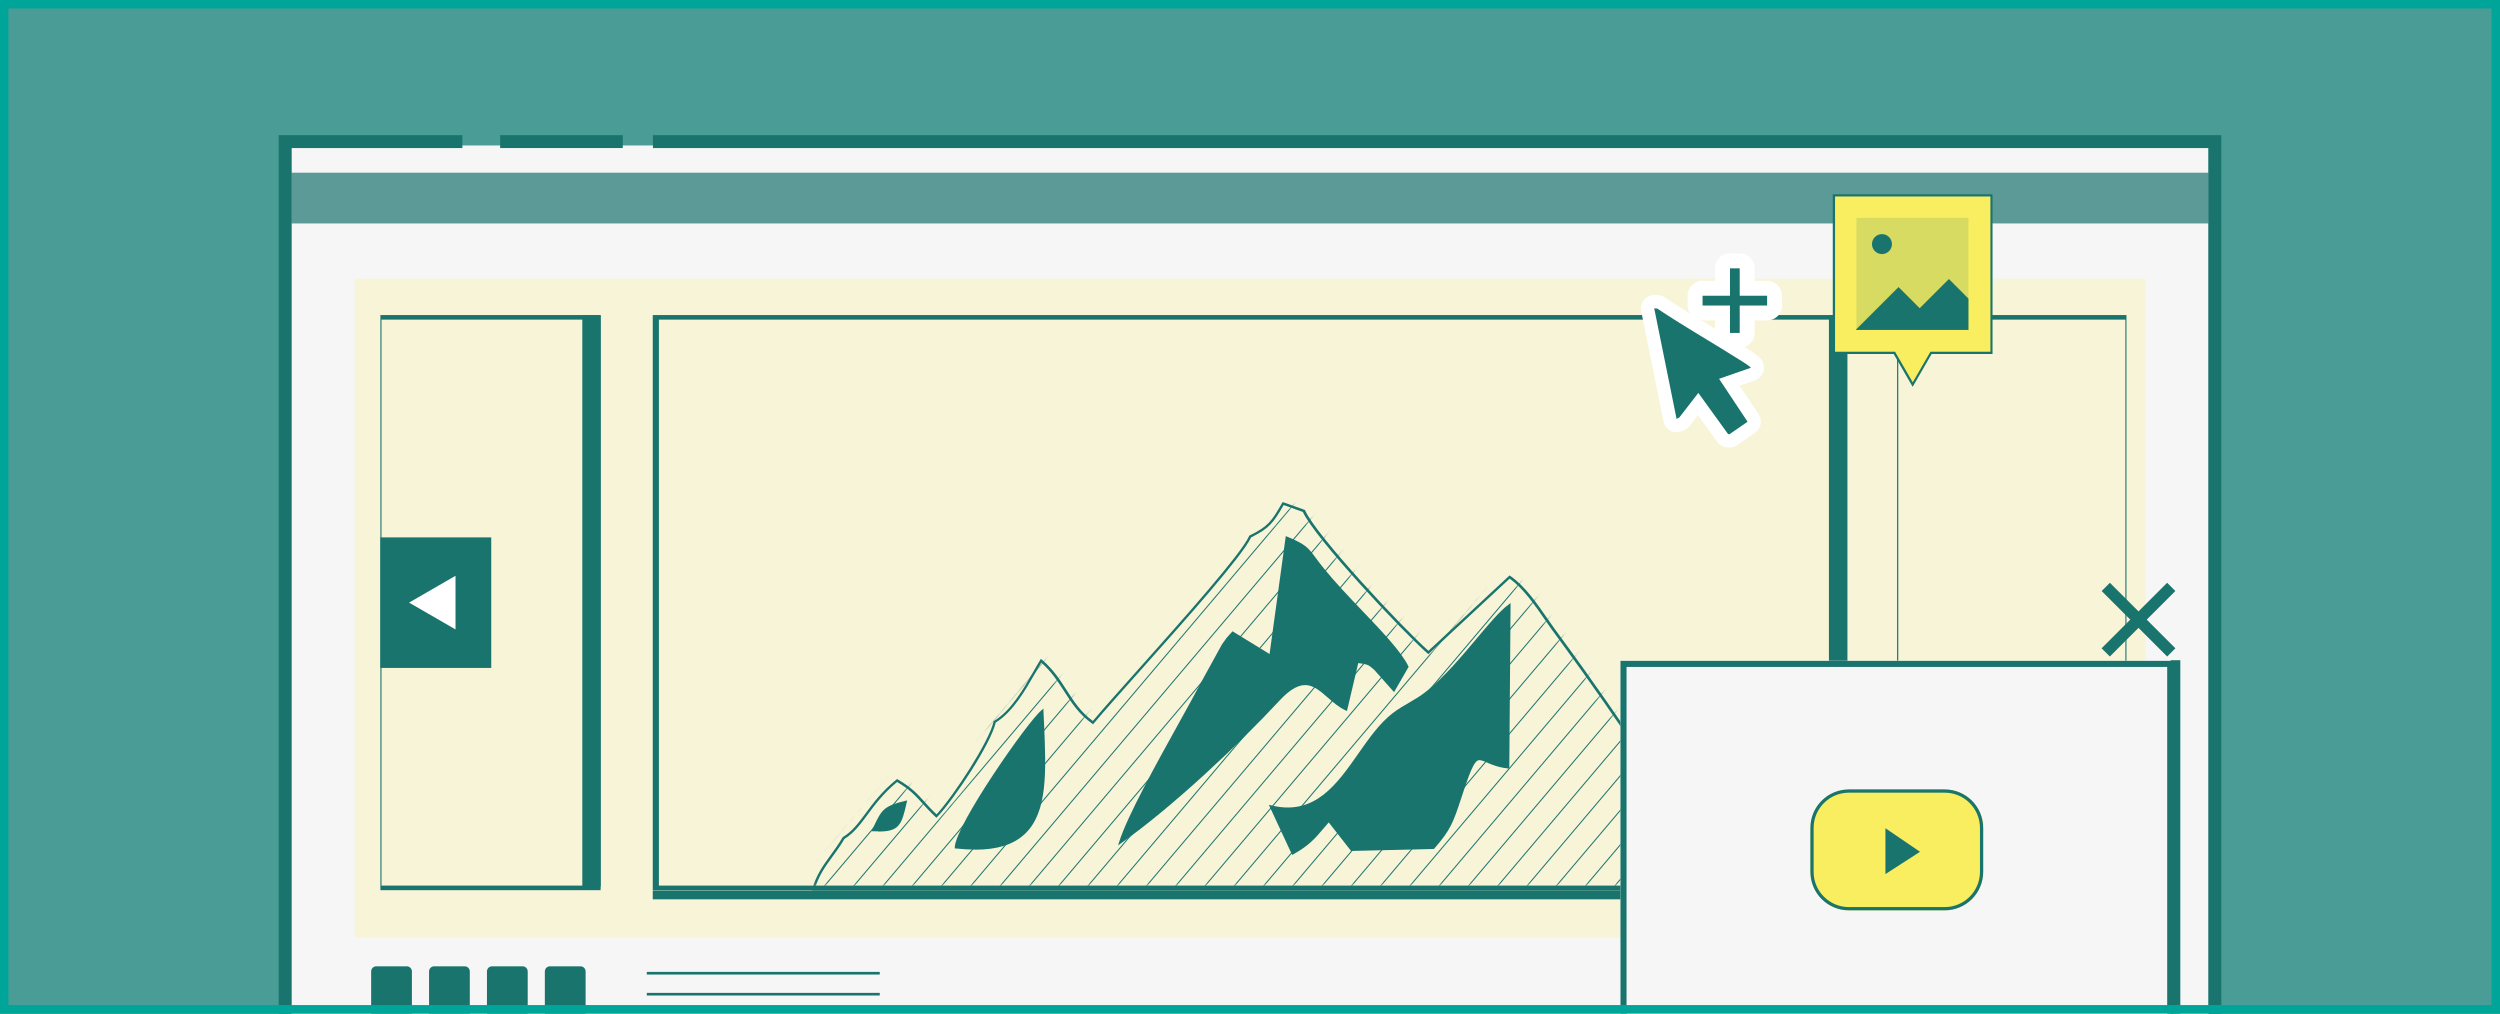 <svg width="296" height="120" viewBox="0 0 296 120" fill="none" xmlns="http://www.w3.org/2000/svg">
<rect x="0" y="0" width="296" height="120" fill="#333333" stroke="none"/>
<g clip-path="url(#clip0_2568_33094)">
<rect width="296" height="120" fill="#4A9C96"/>
<path d="M261.503 17.226H34.486V160.562H261.503V17.226Z" fill="#F6F6F6"/>
<path d="M254 33H42V111H254V33Z" fill="#F7F4D8"/>
<path d="M229.593 161.788H33V16H54.747V17.529H34.529V160.258H229.593V161.788Z" fill="#1A746E"/>
<path d="M263 161.788H234.81V160.258H261.471V17.529H77.308V16H263V161.788Z" fill="#1A746E"/>
<path d="M73.739 16H59.216V17.529H73.739V16Z" fill="#1A746E"/>
<path d="M48.163 114.41H44.551C44.216 114.41 43.944 114.682 43.944 115.018V120.397C43.944 120.733 44.216 121.005 44.551 121.005H48.163C48.499 121.005 48.77 120.733 48.77 120.397V115.018C48.77 114.682 48.499 114.41 48.163 114.41Z" fill="#1A746E"/>
<path d="M55.019 114.41H51.407C51.071 114.41 50.799 114.682 50.799 115.018V120.397C50.799 120.733 51.071 121.005 51.407 121.005H55.019C55.354 121.005 55.626 120.733 55.626 120.397V115.018C55.626 114.682 55.354 114.41 55.019 114.41Z" fill="#1A746E"/>
<path d="M61.874 114.41H58.262C57.926 114.41 57.654 114.682 57.654 115.018V120.397C57.654 120.733 57.926 121.005 58.262 121.005H61.874C62.209 121.005 62.481 120.733 62.481 120.397V115.018C62.481 114.682 62.209 114.41 61.874 114.41Z" fill="#1A746E"/>
<path d="M68.729 114.41H65.117C64.781 114.41 64.509 114.682 64.509 115.018V120.397C64.509 120.733 64.781 121.005 65.117 121.005H68.729C69.064 121.005 69.336 120.733 69.336 120.397V115.018C69.336 114.682 69.064 114.41 68.729 114.41Z" fill="#1A746E"/>
<path d="M104.164 115.072H76.581V115.387H104.164V115.072Z" fill="#1A746E"/>
<path d="M104.164 117.556H76.581V117.87H104.164V117.556Z" fill="#1A746E"/>
<path d="M218.714 105.397H77.286V37.302H218.714V105.397ZM78.013 104.854H217.987V37.845H78.013V104.854Z" fill="#1A746E"/>
<path d="M71.115 105.397H45.04V37.302H71.115V105.397ZM45.17 104.854H70.974V37.845H45.17V104.854Z" fill="#1A746E"/>
<path d="M251.774 105.397H224.614V37.302H251.774V105.397ZM224.755 104.854H251.644V37.845H224.755V104.854Z" fill="#1A746E"/>
<path opacity="0.7" d="M261.503 20.447H34.486V26.456H261.503V20.447Z" fill="#1A746E"/>
<mask id="mask0_2568_33094" style="mask-type:luminance" maskUnits="userSpaceOnUse" x="94" y="57" width="117" height="49">
<path d="M210.969 57.987H94.847V105.397H210.969V57.987Z" fill="white"/>
</mask>
<g mask="url(#mask0_2568_33094)">
<path fill-rule="evenodd" clip-rule="evenodd" d="M103.426 98.26C104.489 96.091 104.522 95.614 107.201 94.963C106.572 97.75 106.387 98.379 103.426 98.26Z" fill="#1A746E"/>
<path d="M103.99 98.434C103.806 98.434 103.621 98.434 103.415 98.423H103.177L103.513 97.729C104.381 95.917 104.619 95.44 107.168 94.822L107.407 94.768L107.353 95.017C106.756 97.685 106.474 98.455 103.99 98.455V98.434ZM103.665 98.119C103.784 98.119 103.903 98.119 104.023 98.119C106.257 98.119 106.474 97.49 106.995 95.169C104.825 95.722 104.609 96.167 103.795 97.848L103.665 98.108V98.119Z" fill="#1A746E"/>
<path fill-rule="evenodd" clip-rule="evenodd" d="M113.199 100.31C113.307 97.805 121.594 85.7 123.405 84.214C123.752 93.509 124.794 101.579 113.199 100.31Z" fill="#1A746E"/>
<path d="M115.455 100.592C114.75 100.592 113.991 100.549 113.188 100.462H113.047V100.299C113.155 97.653 121.67 85.44 123.308 84.095L123.546 83.899V84.214C123.579 84.745 123.601 85.277 123.622 85.798C123.861 91.383 124.056 96.199 121.323 98.759C119.999 99.996 118.069 100.603 115.455 100.603V100.592ZM113.361 100.169C116.995 100.549 119.522 100.006 121.106 98.52C123.742 96.058 123.535 91.308 123.308 85.798C123.286 85.385 123.275 84.973 123.253 84.55C121.019 86.741 113.73 97.555 113.361 100.158V100.169Z" fill="#1A746E"/>
<path fill-rule="evenodd" clip-rule="evenodd" d="M150.5 95.516C158.266 97.403 160.327 88.119 164.991 84.561C166.401 83.487 167.637 83.064 169.058 81.915C172.984 78.736 176.401 73.411 178.69 71.719L178.538 90.83C174.807 90.429 175.099 87.75 173.19 93.455C171.965 97.1 171.856 97.913 169.709 100.364L160.034 100.603L157.311 97.132C155.879 98.748 155.283 99.779 153.049 101.015L150.489 95.516H150.5Z" fill="#1A746E"/>
<path d="M152.994 101.232L150.229 95.288L150.543 95.364C155.663 96.612 158.287 92.859 160.826 89.225C162.073 87.446 163.353 85.613 164.904 84.431C165.576 83.921 166.216 83.552 166.835 83.194C167.518 82.793 168.234 82.392 168.971 81.784C171.108 80.049 173.082 77.695 174.828 75.613C176.293 73.866 177.551 72.359 178.603 71.589L178.852 71.404L178.701 91.004L178.527 90.982C177.388 90.863 176.607 90.527 176.043 90.277C175.555 90.071 175.241 89.93 174.98 90.039C174.514 90.245 174.058 91.373 173.342 93.499C173.212 93.889 173.093 94.247 172.984 94.583C172.073 97.327 171.77 98.249 169.828 100.462L169.785 100.516H169.72L159.969 100.755L157.322 97.371C157.105 97.62 156.91 97.859 156.715 98.076C155.749 99.226 154.979 100.126 153.135 101.145L152.994 101.221V101.232ZM150.771 95.744L153.125 100.798C154.806 99.844 155.511 99.019 156.465 97.891C156.693 97.62 156.932 97.338 157.203 97.035L157.322 96.894L160.11 100.451L169.633 100.223C171.488 98.108 171.77 97.262 172.681 94.507C172.789 94.171 172.909 93.813 173.039 93.423C173.906 90.83 174.308 90.017 174.839 89.778C175.219 89.605 175.609 89.778 176.152 90.006C176.672 90.234 177.366 90.537 178.375 90.668L178.527 72.055C177.551 72.858 176.39 74.246 175.056 75.841C173.299 77.934 171.314 80.298 169.156 82.056C168.396 82.674 167.67 83.086 166.976 83.498C166.368 83.845 165.739 84.214 165.077 84.713C163.559 85.863 162.344 87.598 161.064 89.442C158.515 93.086 155.89 96.85 150.76 95.776L150.771 95.744Z" fill="#1A746E"/>
<path fill-rule="evenodd" clip-rule="evenodd" d="M152.366 63.704C155.099 64.832 154.774 65.114 156.672 67.467C159.882 71.426 165.23 76.112 166.607 78.954L165.035 81.687L162.822 79.192C161.791 78.368 162.388 78.585 160.696 78.325L159.373 83.954C156.585 82.663 155.327 78.585 151.346 82.869C146.346 88.26 138.602 95.495 132.658 99.703C133.959 95.603 139.719 85.831 142.42 80.722L144.817 76.372C145.435 75.472 145.413 75.559 145.966 74.962L150.435 77.717L152.355 63.715L152.366 63.704Z" fill="#1A746E"/>
<path d="M132.376 100.104L132.517 99.659C133.471 96.633 136.899 90.44 139.654 85.472C140.641 83.683 141.584 81.991 142.289 80.646L144.686 76.285C145.207 75.526 145.294 75.439 145.597 75.114C145.663 75.038 145.749 74.951 145.847 74.843L145.934 74.745L150.316 77.435L152.236 63.476L152.42 63.551C154.589 64.452 154.871 64.82 155.804 66.079C156.054 66.415 156.368 66.838 156.791 67.359C158.06 68.921 159.665 70.613 161.227 72.25C163.635 74.767 165.902 77.142 166.748 78.878L166.781 78.954L165.056 81.947L162.702 79.301C162.507 79.149 162.366 79.029 162.258 78.932C162.055 78.758 161.748 78.643 161.336 78.585C161.195 78.563 161.021 78.541 160.815 78.509L159.481 84.182L159.307 84.106C158.516 83.737 157.854 83.162 157.214 82.598C155.544 81.144 154.231 79.995 151.455 82.988C146.769 88.043 138.916 95.473 132.744 99.833L132.365 100.104H132.376ZM145.999 75.157C145.934 75.222 145.879 75.287 145.825 75.331C145.522 75.656 145.446 75.732 144.947 76.459L142.56 80.797C141.845 82.142 140.912 83.835 139.925 85.624C137.311 90.342 134.089 96.156 132.961 99.291C139.046 94.909 146.65 87.696 151.227 82.761C154.21 79.55 155.761 80.917 157.42 82.349C157.995 82.847 158.592 83.368 159.264 83.715L160.577 78.129L160.717 78.151C160.989 78.194 161.206 78.227 161.379 78.249C162.052 78.346 162.095 78.346 162.464 78.671C162.572 78.769 162.713 78.888 162.919 79.051L165.013 81.394L166.434 78.921C165.577 77.229 163.353 74.908 161 72.446C159.438 70.808 157.821 69.116 156.542 67.543C156.119 67.022 155.804 66.599 155.544 66.252C154.654 65.059 154.394 64.712 152.474 63.909L150.543 77.945L145.977 75.136L145.999 75.157Z" fill="#1A746E"/>
<path d="M205.589 105.549H96.083L96.137 105.354C96.636 103.597 97.46 102.458 98.339 101.254C98.805 100.614 99.294 99.941 99.76 99.15L99.814 99.095C100.888 98.455 101.626 97.457 102.482 96.308C103.383 95.082 104.413 93.704 106.127 92.305L106.214 92.24L106.311 92.294C107.917 93.227 108.6 93.976 109.457 94.93C109.847 95.364 110.292 95.863 110.888 96.416C112.949 94.182 117.147 87.739 117.635 85.439V85.374L117.711 85.342C119.718 84.138 121.193 81.556 122.375 79.485C122.646 79.018 122.896 78.563 123.145 78.162L123.243 78.01L123.384 78.129C124.707 79.246 125.51 80.504 126.291 81.719C127.147 83.053 127.961 84.311 129.393 85.364C130.597 83.921 132.592 81.697 134.892 79.116C140.261 73.096 146.931 65.612 147.897 63.465L147.918 63.41L147.973 63.389C150.153 62.326 150.565 61.707 151.801 59.549L151.867 59.44L154.513 60.384L154.535 60.449C155.826 63.389 166 74.268 169.123 77.055L178.733 68.129L178.842 68.204C180.556 69.397 181.922 71.372 183.245 73.281C183.766 74.029 184.254 74.734 184.742 75.374C188.593 80.602 192.042 85.646 194.927 89.897C196.261 91.871 197.574 93.715 198.832 95.505C201.099 98.705 203.236 101.72 205.459 105.332L205.6 105.571L205.589 105.549ZM96.495 105.245H205.036C202.867 101.742 200.773 98.791 198.561 95.668C197.292 93.878 195.99 92.034 194.645 90.06C191.771 85.808 188.311 80.765 184.471 75.547C183.972 74.897 183.484 74.192 182.963 73.443C181.684 71.588 180.36 69.68 178.744 68.508L169.112 77.457L169.004 77.359C165.934 74.658 155.717 63.768 154.253 60.612L151.986 59.798C150.793 61.87 150.305 62.553 148.135 63.627C147.072 65.872 140.445 73.313 135.098 79.3C132.744 81.936 130.705 84.225 129.512 85.646L129.425 85.754L129.306 85.667C127.744 84.572 126.898 83.249 125.998 81.849C125.26 80.7 124.49 79.507 123.286 78.454C123.069 78.812 122.852 79.203 122.614 79.615C121.42 81.697 119.945 84.29 117.895 85.548C117.32 88.064 113.014 94.583 110.975 96.72L110.867 96.828L110.758 96.72C110.097 96.102 109.619 95.57 109.196 95.104C108.372 94.193 107.71 93.466 106.214 92.587C104.587 93.943 103.589 95.277 102.71 96.47C101.842 97.642 101.094 98.65 99.988 99.323C99.521 100.126 99.033 100.787 98.567 101.427C97.743 102.555 96.962 103.629 96.474 105.234L96.495 105.245Z" fill="#1A746E"/>
<mask id="mask1_2568_33094" style="mask-type:luminance" maskUnits="userSpaceOnUse" x="96" y="59" width="110" height="47">
<path d="M148.016 63.519C146.617 66.632 133.33 80.852 129.403 85.559C126.507 83.52 126.03 80.58 123.264 78.238C121.919 80.45 120.271 83.975 117.776 85.461C117.266 87.902 112.862 94.54 110.888 96.622C108.958 94.822 108.621 93.802 106.224 92.414C102.884 95.158 102.124 97.891 99.901 99.226C98.545 101.558 97.048 102.74 96.3 105.397H205.329C201.825 99.725 198.474 95.408 194.797 89.974C191.424 84.995 188.191 80.309 184.623 75.461C182.844 73.161 181.109 69.951 178.755 68.313L169.134 77.251C166.032 74.528 155.717 63.497 154.405 60.504L151.942 59.625C150.684 61.816 150.239 62.445 148.038 63.53L148.016 63.519Z" fill="white"/>
</mask>
<g mask="url(#mask1_2568_33094)">
<path d="M97.825 55.433L27.015 139.106L27.106 139.184L97.916 55.51L97.825 55.433Z" fill="#1A746E"/>
<path d="M101.285 55.438L30.475 139.112L30.566 139.189L101.376 55.516L101.285 55.438Z" fill="#1A746E"/>
<path d="M104.753 55.424L33.943 139.098L34.034 139.175L104.845 55.501L104.753 55.424Z" fill="#1A746E"/>
<path d="M108.214 55.43L37.404 139.104L37.495 139.181L108.305 55.507L108.214 55.43Z" fill="#1A746E"/>
<path d="M111.682 55.427L40.872 139.101L40.963 139.178L111.773 55.504L111.682 55.427Z" fill="#1A746E"/>
<path d="M115.143 55.432L44.333 139.106L44.424 139.183L115.234 55.509L115.143 55.432Z" fill="#1A746E"/>
<path d="M118.61 55.429L47.8 139.103L47.891 139.18L118.701 55.506L118.61 55.429Z" fill="#1A746E"/>
<path d="M122.071 55.434L51.261 139.108L51.352 139.185L122.162 55.512L122.071 55.434Z" fill="#1A746E"/>
<path d="M125.532 55.44L54.722 139.114L54.813 139.191L125.623 55.517L125.532 55.44Z" fill="#1A746E"/>
<path d="M129.011 55.437L58.201 139.111L58.292 139.188L129.102 55.514L129.011 55.437Z" fill="#1A746E"/>
<path d="M132.472 55.432L61.662 139.105L61.753 139.183L132.563 55.509L132.472 55.432Z" fill="#1A746E"/>
<path d="M135.939 55.429L65.129 139.103L65.221 139.18L136.031 55.506L135.939 55.429Z" fill="#1A746E"/>
<path d="M139.4 55.434L68.59 139.108L68.681 139.185L139.491 55.511L139.4 55.434Z" fill="#1A746E"/>
<path d="M142.868 55.431L72.058 139.105L72.149 139.182L142.959 55.508L142.868 55.431Z" fill="#1A746E"/>
<path d="M146.329 55.436L75.519 139.11L75.61 139.187L146.42 55.513L146.329 55.436Z" fill="#1A746E"/>
<path d="M149.796 55.433L78.986 139.107L79.077 139.184L149.888 55.51L149.796 55.433Z" fill="#1A746E"/>
<path d="M153.257 55.439L82.447 139.113L82.538 139.19L153.348 55.516L153.257 55.439Z" fill="#1A746E"/>
<path d="M156.725 55.435L85.915 139.109L86.006 139.186L156.816 55.513L156.725 55.435Z" fill="#1A746E"/>
<path d="M160.197 55.441L89.387 139.115L89.478 139.192L160.288 55.518L160.197 55.441Z" fill="#1A746E"/>
<path d="M163.665 55.438L92.855 139.112L92.946 139.189L163.756 55.516L163.665 55.438Z" fill="#1A746E"/>
<path d="M167.126 55.433L96.315 139.106L96.406 139.184L167.217 55.51L167.126 55.433Z" fill="#1A746E"/>
<path d="M170.593 55.43L99.783 139.104L99.874 139.181L170.684 55.507L170.593 55.43Z" fill="#1A746E"/>
<path d="M174.054 55.435L103.244 139.109L103.335 139.186L174.145 55.512L174.054 55.435Z" fill="#1A746E"/>
<path d="M177.522 55.432L106.712 139.106L106.803 139.183L177.613 55.509L177.522 55.432Z" fill="#1A746E"/>
<path d="M180.982 55.438L110.172 139.111L110.263 139.188L181.074 55.514L180.982 55.438Z" fill="#1A746E"/>
<path d="M184.451 55.434L113.641 139.108L113.732 139.185L184.542 55.512L184.451 55.434Z" fill="#1A746E"/>
<path d="M187.911 55.44L117.101 139.114L117.192 139.191L188.002 55.517L187.911 55.44Z" fill="#1A746E"/>
<path d="M191.39 55.437L120.58 139.111L120.671 139.188L191.481 55.514L191.39 55.437Z" fill="#1A746E"/>
<path d="M194.851 55.432L124.041 139.105L124.132 139.183L194.942 55.509L194.851 55.432Z" fill="#1A746E"/>
<path d="M198.318 55.429L127.508 139.103L127.599 139.18L198.409 55.506L198.318 55.429Z" fill="#1A746E"/>
<path d="M201.779 55.434L130.969 139.108L131.06 139.185L201.87 55.511L201.779 55.434Z" fill="#1A746E"/>
<path d="M205.247 55.431L134.437 139.105L134.528 139.182L205.338 55.508L205.247 55.431Z" fill="#1A746E"/>
<path d="M208.708 55.437L137.898 139.11L137.989 139.187L208.799 55.514L208.708 55.437Z" fill="#1A746E"/>
<path d="M212.176 55.433L141.366 139.107L141.457 139.184L212.267 55.51L212.176 55.433Z" fill="#1A746E"/>
<path d="M215.637 55.439L144.827 139.113L144.918 139.19L215.728 55.516L215.637 55.439Z" fill="#1A746E"/>
<path d="M219.108 55.444L148.298 139.118L148.389 139.195L219.2 55.521L219.108 55.444Z" fill="#1A746E"/>
<path d="M222.576 55.441L151.766 139.115L151.857 139.192L222.667 55.518L222.576 55.441Z" fill="#1A746E"/>
<path d="M226.037 55.447L155.227 139.121L155.318 139.198L226.128 55.524L226.037 55.447Z" fill="#1A746E"/>
<path d="M229.504 55.433L158.694 139.106L158.785 139.184L229.596 55.51L229.504 55.433Z" fill="#1A746E"/>
<path d="M232.965 55.438L162.155 139.112L162.246 139.189L233.056 55.515L232.965 55.438Z" fill="#1A746E"/>
<path d="M236.433 55.435L165.623 139.109L165.714 139.186L236.524 55.512L236.433 55.435Z" fill="#1A746E"/>
<path d="M239.894 55.44L169.084 139.114L169.175 139.191L239.985 55.517L239.894 55.44Z" fill="#1A746E"/>
<path d="M243.362 55.437L172.552 139.111L172.643 139.188L243.453 55.514L243.362 55.437Z" fill="#1A746E"/>
<path d="M246.823 55.443L176.013 139.117L176.104 139.194L246.914 55.52L246.823 55.443Z" fill="#1A746E"/>
<path d="M250.301 55.44L179.491 139.114L179.582 139.191L250.392 55.517L250.301 55.44Z" fill="#1A746E"/>
<path d="M253.762 55.445L182.952 139.119L183.043 139.196L253.853 55.522L253.762 55.445Z" fill="#1A746E"/>
<path d="M257.23 55.442L186.42 139.116L186.511 139.193L257.321 55.519L257.23 55.442Z" fill="#1A746E"/>
<path d="M260.691 55.437L189.881 139.111L189.972 139.188L260.782 55.514L260.691 55.437Z" fill="#1A746E"/>
<path d="M264.159 55.434L193.349 139.108L193.44 139.185L264.25 55.511L264.159 55.434Z" fill="#1A746E"/>
<path d="M267.62 55.439L196.81 139.113L196.901 139.19L267.711 55.517L267.62 55.439Z" fill="#1A746E"/>
<path d="M271.087 55.437L200.277 139.11L200.368 139.187L271.179 55.514L271.087 55.437Z" fill="#1A746E"/>
<path d="M274.548 55.442L203.738 139.116L203.829 139.193L274.639 55.519L274.548 55.442Z" fill="#1A746E"/>
</g>
</g>
<path d="M218.714 105.429H77.286V106.481H218.714V105.429Z" fill="#1A746E"/>
<path d="M218.714 37.324H216.544V106.167H218.714V37.324Z" fill="#1A746E"/>
<path d="M71.115 37.324H68.945V104.963H71.115V37.324Z" fill="#1A746E"/>
<path d="M45.039 79.083H58.164V63.627H45.039V79.083Z" fill="#1A746E"/>
<path d="M48.435 71.349L53.934 74.527V68.171L48.435 71.349Z" fill="white"/>
<path d="M217.13 23.13H235.786V41.786H228.628L226.458 45.528L224.3 41.786H217.13V23.13Z" fill="#F9ED60"/>
<path d="M226.458 45.799L224.213 41.916H217V23H235.916V41.916H228.703L226.458 45.799ZM217.271 41.645H224.376L226.469 45.268L228.562 41.645H235.667V23.26H217.271V41.656V41.645Z" fill="#1A746E"/>
<path opacity="0.15" d="M233.064 25.798H219.809V39.053H233.064V25.798Z" fill="#1A746E"/>
<path d="M219.711 39.063L224.788 33.987L227.293 36.493L230.753 33.033L233.063 35.354V39.063H219.711Z" fill="#1A746E"/>
<path d="M222.824 30.083C223.477 30.083 224.007 29.553 224.007 28.901C224.007 28.248 223.477 27.718 222.824 27.718C222.171 27.718 221.642 28.248 221.642 28.901C221.642 29.553 222.171 30.083 222.824 30.083Z" fill="#1A746E"/>
<path d="M204.914 52.204C204.914 52.204 204.775 52.232 204.692 52.217L204.528 52.202C204.299 52.184 204.098 52.064 203.965 51.882L201.047 47.862L199.443 49.937C199.366 50.033 199.283 50.098 199.165 50.154L198.845 50.315C198.845 50.315 198.712 50.374 198.65 50.387C198.48 50.421 198.298 50.394 198.156 50.326C197.943 50.225 197.772 50.018 197.722 49.771L195.075 36.683C195.025 36.436 195.089 36.198 195.258 36.004C195.375 35.867 195.536 35.787 195.69 35.755C195.752 35.743 195.829 35.727 195.897 35.746L196.255 35.77C196.385 35.776 196.524 35.828 196.635 35.902C198.531 37.173 200.529 38.391 202.468 39.557C203.896 40.425 205.307 41.281 206.711 42.185C207.629 42.755 208.04 43.041 208.051 43.569C208.055 43.906 207.845 44.221 207.531 44.333L204.738 45.3L207.558 49.549C207.79 49.903 207.695 50.389 207.344 50.636L205.201 52.114C205.118 52.179 205.013 52.217 204.905 52.238L204.914 52.204Z" fill="#1A746E"/>
<path d="M195.859 36.509L196.217 36.533C199.505 38.727 202.971 40.693 206.308 42.813C206.475 42.924 207.282 43.42 207.291 43.546L203.539 44.852L206.913 49.936L204.77 51.414L204.607 51.399L201.081 46.522L198.827 49.435L198.507 49.597L195.859 36.509ZM195.547 34.965C195.207 35.034 194.905 35.208 194.671 35.48C194.344 35.851 194.219 36.343 194.315 36.821L196.963 49.909C197.06 50.388 197.367 50.791 197.812 51.007C198.133 51.166 198.479 51.209 198.819 51.14C198.958 51.112 199.078 51.072 199.211 51.013L199.531 50.851C199.75 50.743 199.929 50.594 200.083 50.402L201.038 49.165L203.333 52.331C203.6 52.695 204.017 52.932 204.474 52.968L204.638 52.983C204.786 53.002 204.944 52.986 205.082 52.958C205.283 52.917 205.49 52.827 205.659 52.712L207.802 51.235C208.509 50.754 208.698 49.784 208.23 49.06L205.968 45.661L207.798 45.018C208.443 44.791 208.865 44.176 208.857 43.502C208.836 42.527 208.085 42.068 207.216 41.505C205.741 40.566 204.309 39.683 202.902 38.843C200.978 37.674 198.981 36.456 197.088 35.2C196.862 35.037 196.59 34.963 196.312 34.939L195.954 34.915C195.809 34.912 195.682 34.922 195.543 34.95L195.547 34.965Z" fill="white"/>
<path d="M204.847 40.302C204.35 40.302 203.96 39.912 203.96 39.415V37.057H201.602C201.105 37.057 200.715 36.667 200.715 36.17V35.018C200.715 34.521 201.105 34.131 201.602 34.131H203.96V31.773C203.96 31.276 204.35 30.886 204.847 30.886H206C206.496 30.886 206.886 31.276 206.886 31.773V34.131H209.244C209.741 34.131 210.131 34.521 210.131 35.018V36.17C210.131 36.667 209.741 37.057 209.244 37.057H206.886V39.415C206.886 39.912 206.496 40.302 206 40.302H204.847Z" fill="#1A746E"/>
<path d="M205.982 31.773V35.018H209.227V36.171H205.982V39.416H204.829V36.171H201.584V35.018H204.829V31.773H205.982ZM205.982 30H204.829C203.854 30 203.056 30.798 203.056 31.773V33.245H201.584C200.609 33.245 199.811 34.043 199.811 35.018V36.171C199.811 37.146 200.609 37.944 201.584 37.944H203.056V39.416C203.056 40.391 203.854 41.189 204.829 41.189H205.982C206.957 41.189 207.755 40.391 207.755 39.416V37.944H209.227C210.202 37.944 211 37.146 211 36.171V35.018C211 34.043 210.202 33.245 209.227 33.245H207.755V31.773C207.755 30.798 206.957 30 205.982 30Z" fill="white"/>
<path d="M257.315 78.233H191.864V123.019H257.315V78.233Z" fill="#F6F6F6"/>
<path d="M257.567 76.759L249.811 69.002L248.836 69.977L256.593 77.734L257.567 76.759Z" fill="#1A746E"/>
<path d="M249.805 77.731L257.562 69.975L256.588 69L248.831 76.757L249.805 77.731Z" fill="#1A746E"/>
<path d="M256.596 78.968V122.301H192.582V78.968H256.596ZM257.315 78.249H191.864V123.036H257.315V78.249Z" fill="#1A746E"/>
<path d="M230.252 93.468H218.926C216.407 93.468 214.365 95.51 214.365 98.029V103.224C214.365 105.743 216.407 107.785 218.926 107.785H230.252C232.771 107.785 234.812 105.743 234.812 103.224V98.029C234.812 95.51 232.771 93.468 230.252 93.468Z" fill="#F9ED60"/>
<path d="M230.252 93.853C232.557 93.853 234.428 95.724 234.428 98.029V103.224C234.428 105.529 232.557 107.4 230.252 107.4H218.909C216.604 107.4 214.733 105.529 214.733 103.224V98.029C214.733 95.724 216.604 93.853 218.909 93.853H230.252ZM230.252 93.468H218.909C216.387 93.468 214.349 95.506 214.349 98.029V103.224C214.349 105.747 216.387 107.785 218.909 107.785H230.252C232.774 107.785 234.812 105.747 234.812 103.224V98.029C234.812 95.506 232.774 93.468 230.252 93.468Z" fill="#1A746E"/>
<path d="M223.236 98.062L227.329 100.852L223.236 103.491V98.062Z" fill="#1A746E"/>
<path d="M257.014 124.139H258.15V78.166H257.014V124.139Z" fill="#1A746E"/>
</g>
<rect x="0.5" y="0.5" width="295" height="119" stroke="#00A59A"/>
<defs>
<clipPath id="clip0_2568_33094">
<rect width="296" height="120" fill="white"/>
</clipPath>
</defs>
</svg>
